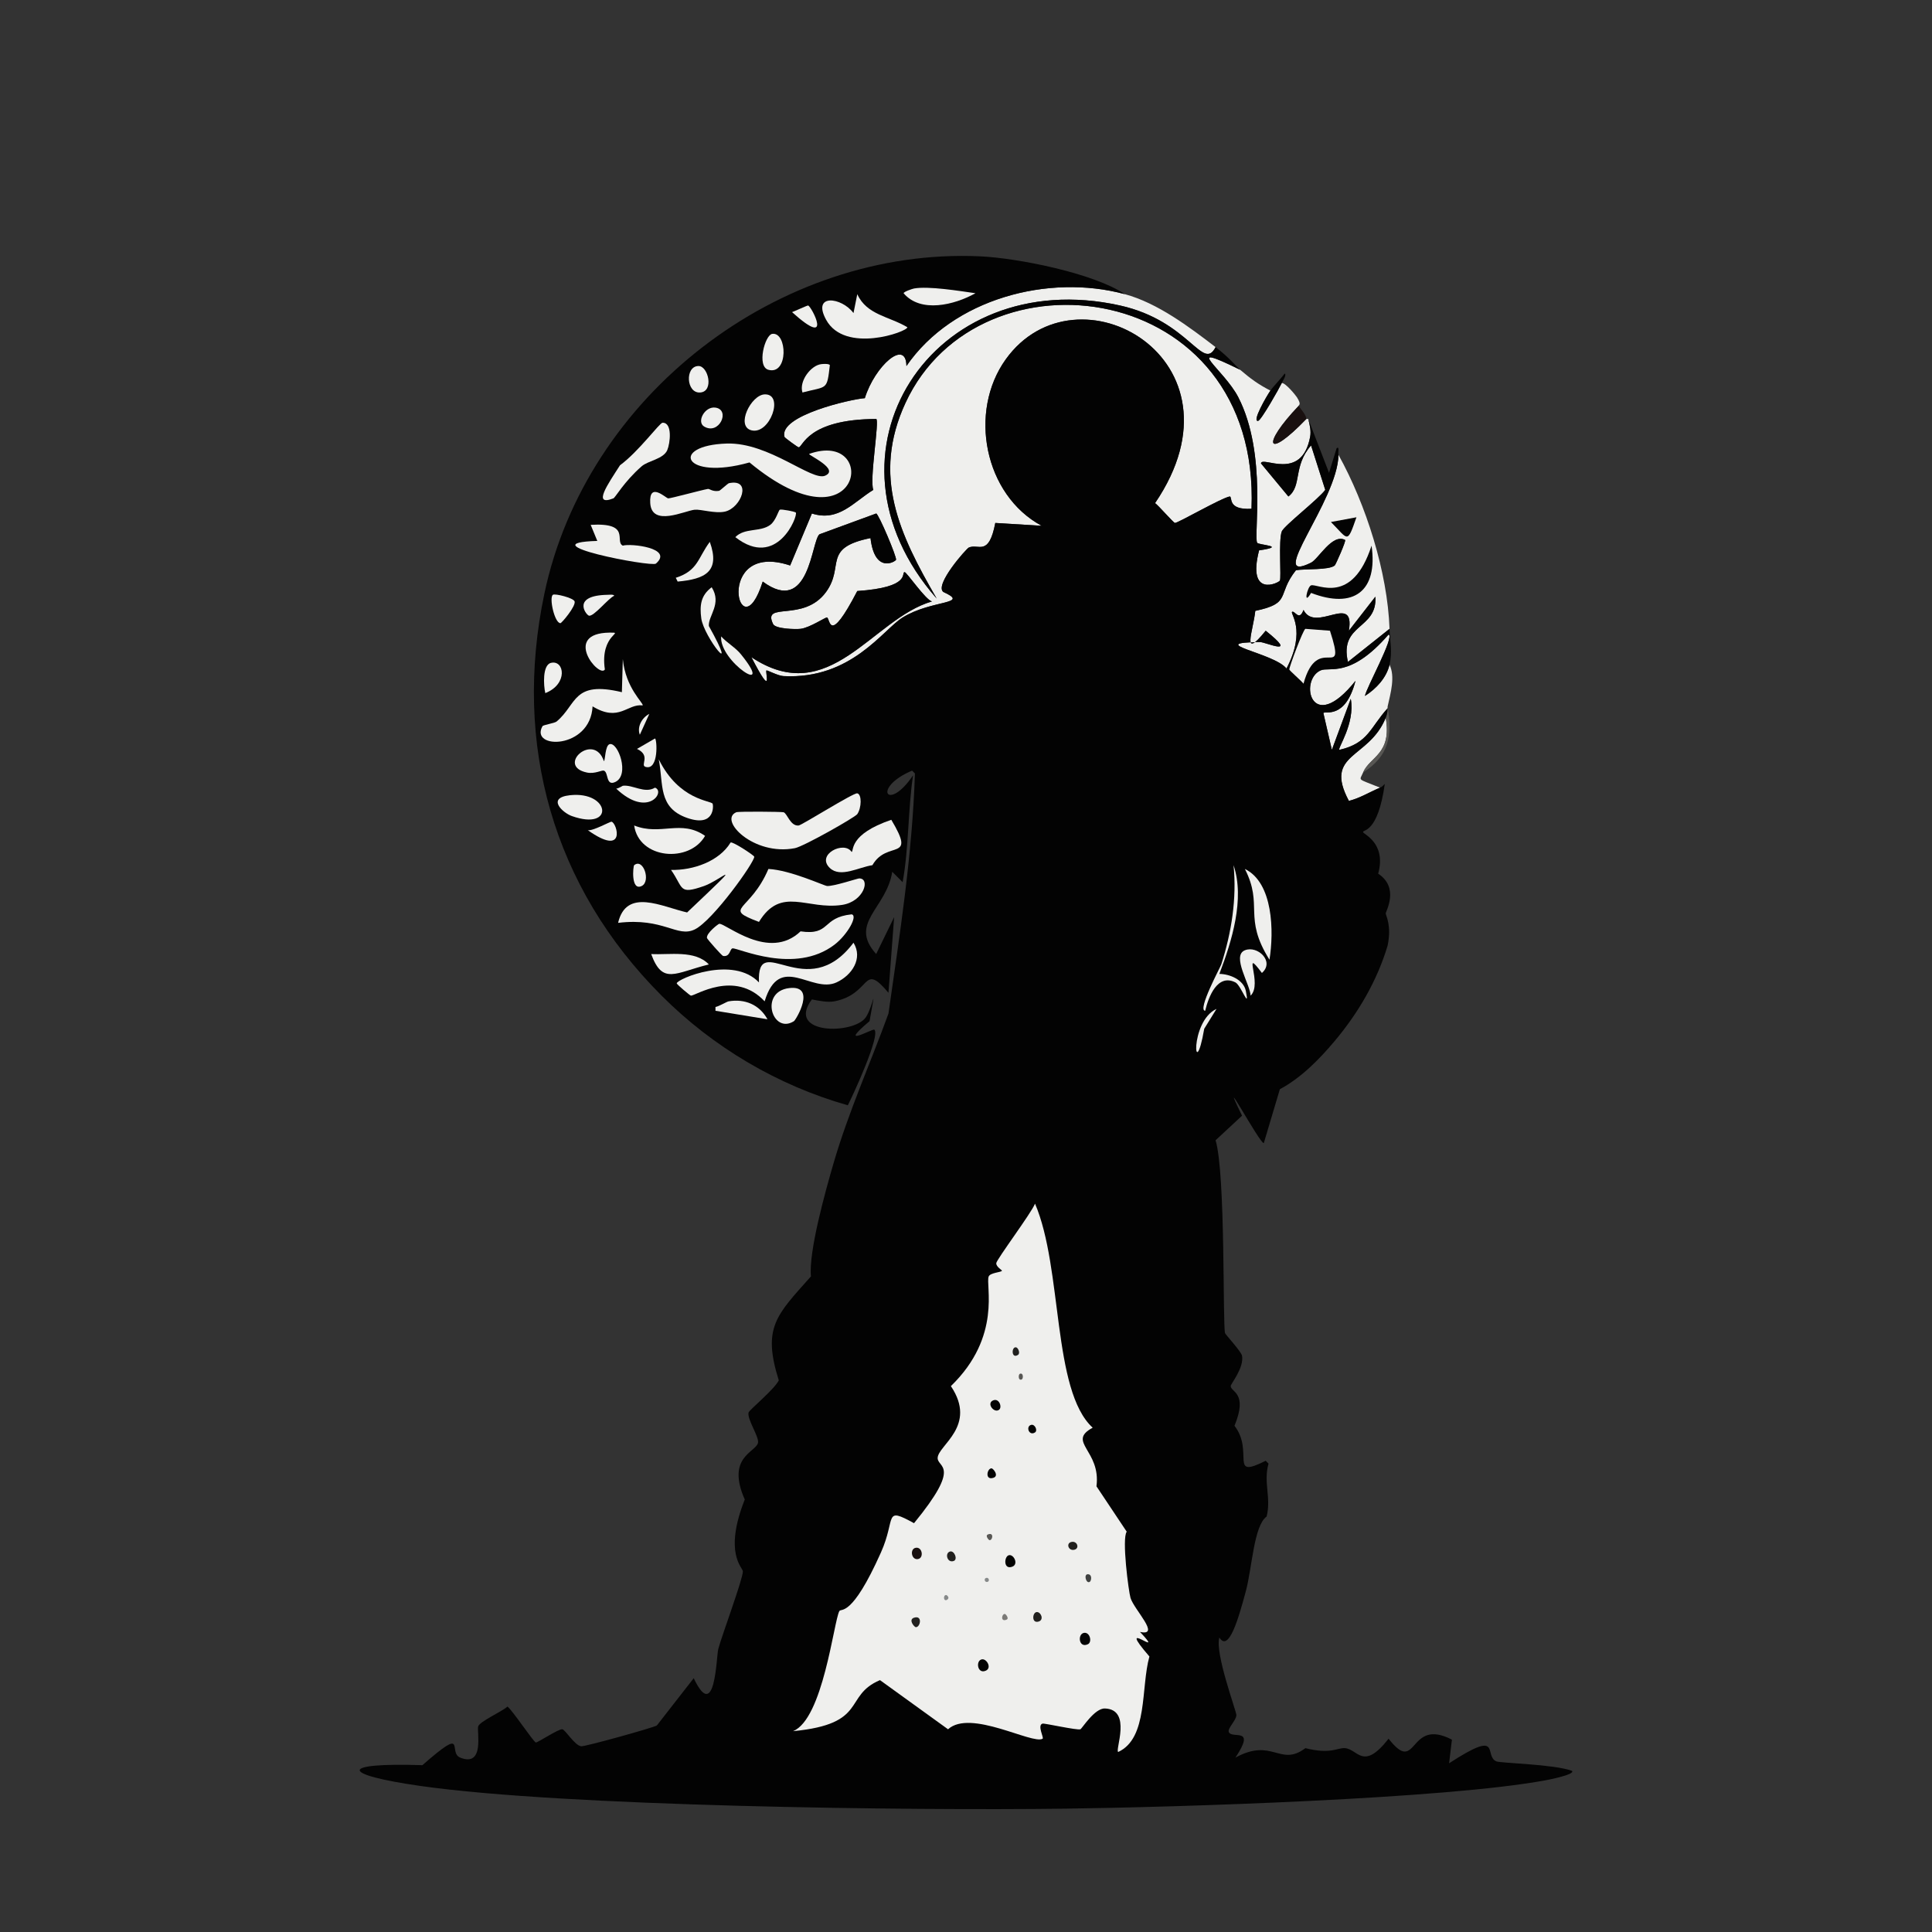 <?xml version="1.0" encoding="iso-8859-1"?>
<!-- Generator: Adobe Illustrator 28.1.0, SVG Export Plug-In . SVG Version: 6.00 Build 0)  -->
<svg version="1.1" id="Layer_1" xmlns="http://www.w3.org/2000/svg" xmlns:xlink="http://www.w3.org/1999/xlink" x="0px" y="0px"
	 viewBox="0 0 360 360" style="enable-background:new 0 0 360 360;" xml:space="preserve"><rect x="0" y="0" width="360" height="360" fill="#333333" stroke="none"/>
<g>
	<g id="Background_00000177475400212849085780000015545770300834217869_" style="display:none;">
		<path style="display:inline;fill:#B8B8B8;" d="M-0.387,358.513c0-179.507,0-179.507,0-359.013C180-0.5,180-0.5,360.387-0.5
			c0,180.387,0,180.387,0,360.775c-0.457,0.046-0.965-0.071-1.409,0c-0.324-0.321-2.837-1.043-2.995-1.057
			c-12.182-1.109-42.271,0.955-57.428,0c-1.013,1.281-4.31-0.665-4.404,1.057c-85.375,0.104-170.762,0.224-256.136,0
			c-0.44-0.529-0.44-0.529-0.881-1.057C24.627,359.078,12.056,359.254-0.387,358.513z"/>
		<path style="display:inline;fill:#B8B8B8;" d="M358.978,360.275c-3.201,0.512-55.243-0.012-64.827,0
			c0.094-1.722,3.391,0.224,4.404-1.057c15.157,0.955,45.246-1.109,57.428,0C356.142,359.232,358.655,359.954,358.978,360.275z"/>
		<path style="display:inline;fill:#B8B8B8;" d="M38.015,360.275c-12.801-0.034-25.602,0.025-38.403,0c0-0.881,0-0.881,0-1.762
			c12.443,0.741,25.015,0.565,37.522,0.705C37.575,359.746,37.575,359.746,38.015,360.275z"/>
		<path style="display:inline;fill:#EFEFED;" d="M129.266,312.712c-0.114-0.24,0.545-0.481,0.352-0.881
			c-3.362-6.975-9.569-15.765-13.388-24.31c-13.651-30.547-12.935-55.851-0.705-86.671c1.465-3.691,5.499-12.952,7.751-15.326
			c9.623,9.631,21.62,16.716,34.703,20.435c0.938-1.79,6.174-13.163,4.932-14.093c-0.31-0.232-7.039,3.62-0.881-1.585
			c1.383-7.851,0.595-2.568-0.705-0.705c-2.259,3.239-14.953,3.231-10.041-3.347c1.263,0.254,2.977,0.602,4.228,0.352
			c6.975-1.393,5.11-7.479,10.041-1.585c0.528-7.046,0.528-7.046,1.057-14.093c-1.674,3.435-1.674,3.435-3.347,6.87
			c-5.208-5.795,1.918-8.443,2.995-15.326c0.969,0.969,0.969,0.969,1.938,1.938c1.177-6.532,0.966-13.302,1.938-19.906
			c-4.717,7.006-7.775,2.328-0.176-0.881c0.264,0.264,0.264,0.264,0.528,0.528c-0.478,15.024-2.812,29.879-4.932,44.745
			c-3.375,9.277-7.447,18.337-10.217,27.833c-1.568,5.377-4.676,16.538-4.228,21.139c-6.398,7.198-9.113,9.471-5.989,19.378
			c-0.958,1.82-5.53,5.513-5.637,5.989c-0.286,1.27,1.997,4.522,1.762,5.637c-0.372,1.763-5.987,2.611-2.466,10.57
			c-3.981,10.048-0.354,12.678-0.352,13.388c0.004,1.425-3.913,11.947-4.58,14.445C133.459,308.702,133.311,321.215,129.266,312.712
			z"/>
		<path style="display:inline;fill:#EFEFED;" d="M232.143,296.505c1.174-4.36,1.483-12.211,3.876-13.917
			c0.888-3.53-0.636-6.313,0.352-9.865c-0.264-0.264-0.264-0.264-0.528-0.528c-6.979,3.532-2.071-1.648-5.813-6.518
			c2.557-6.197-0.681-6.242-0.705-7.399c-0.008-0.405,2.504-3.376,2.114-5.637c-0.137-0.793-3.104-3.972-3.171-4.228
			c-0.453-1.743,0.118-29.674-1.762-35.937c2.466-2.29,2.466-2.29,4.932-4.58c-4.827-9.88,3.354,5.303,4.052,5.109
			c1.497-5.021,1.497-5.021,2.995-10.041c3.952-2.117,7.331-5.549,10.217-8.984c10.528,24.748,7.988,54.019-2.466,78.391
			C244.165,277.2,235.782,293.62,232.143,296.505z"/>
		<path style="display:inline;fill:#030303;" d="M70.957,209.13c14.539-1.452,10.182,22.224-3.171,15.502
			C60.759,221.095,63.511,209.874,70.957,209.13z"/>
		<path style="display:inline;fill:#030303;" d="M284.11,145.008c10.051-1.738,11.133,12.297,3.523,13.74
			C276.973,160.771,276.662,146.296,284.11,145.008z"/>
		<path style="display:inline;fill:#030303;" d="M79.413,99.559c5.09-1.117,5.264,6.29,1.057,6.342
			C76.93,105.944,76.397,100.22,79.413,99.559z"/>
		<path style="display:inline;fill:#030303;" d="M272.484,98.149c3.487-0.952,3.924,4.032,1.409,4.58
			C270.574,103.453,270.087,98.804,272.484,98.149z"/>
		<path style="display:inline;fill:#030303;" d="M76.242,123.516c1.667-0.78,2.505,2.042,1.057,2.466
			C75.778,126.428,75.035,124.081,76.242,123.516z"/>
		<path style="display:inline;fill:#030303;" d="M104.428,193.276c1.462-0.297,1.635,1.719,0.705,2.114
			C103.883,195.919,102.957,193.574,104.428,193.276z"/>
		<path style="display:inline;fill:#030303;" d="M97.733,47.415c1.122-0.034,1.194,1.767,0.352,2.114
			C96.519,50.175,96.698,47.447,97.733,47.415z"/>
		<path style="display:inline;fill:#868989;" d="M287.281,122.459c1.113-0.454,1.77,1.383,0.705,1.762
			C286.414,124.779,286.393,122.822,287.281,122.459z"/>
		<path style="display:inline;fill:#030303;" d="M100.2,61.156c1.132-0.427,1.763,1.362,0.705,1.762
			C99.773,63.345,99.141,61.556,100.2,61.156z"/>
		<path style="display:inline;fill:#030303;" d="M99.847,201.027c1.132-0.427,1.764,1.362,0.705,1.762
			C99.42,203.215,98.788,201.426,99.847,201.027z"/>
		<path style="display:inline;fill:#030303;" d="M240.775,38.96c1.081,0.005,1.173,1.442,0.352,1.762
			C239.768,41.251,239.446,38.953,240.775,38.96z"/>
		<path style="display:inline;fill:#030303;" d="M97.733,54.462c1.392,0.002,0.617,2.791-0.705,1.762
			C96.376,55.715,97.145,54.461,97.733,54.462z"/>
		<path style="display:inline;fill:#868989;" d="M83.993,145.008c0.637-0.151,1.719,1.305,1.057,1.762
			C84.301,147.286,82.706,145.312,83.993,145.008z"/>
		<path style="display:inline;fill:#030303;" d="M76.594,178.126c1.043-0.39,1.707,1.112,0.705,1.409
			C75.749,179.994,75.732,178.448,76.594,178.126z"/>
		<path style="display:inline;fill:#030303;" d="M86.459,252.465c1.412-0.53,1.625,1.812,0.352,1.762
			C86.234,254.204,85.759,252.728,86.459,252.465z"/>
		<path style="display:inline;fill:#030303;" d="M279.178,257.045c1.117-0.346,1.671,1.11,0.705,1.409
			C278.766,258.801,278.211,257.345,279.178,257.045z"/>
		<path style="display:inline;fill:#030303;" d="M278.473,262.682c1.117-0.346,1.671,1.11,0.705,1.409
			C278.061,264.438,277.506,262.982,278.473,262.682z"/>
		<path style="display:inline;fill:#868989;" d="M253.106,281.708c0.83-0.176,1.22,1.368,0.705,1.762
			C253.343,283.826,251.879,281.968,253.106,281.708z"/>
		<path style="display:inline;fill:#21201E;" d="M253.811,312.007c1.026-0.013,0.774,2.037-0.352,1.762
			C252.416,313.514,253.399,312.012,253.811,312.007z"/>
		<path style="display:inline;fill:#868989;" d="M259.096,67.145c1.314,0.002,0.18,2.337-0.528,1.233
			C258.345,68.031,258.854,67.145,259.096,67.145z"/>
		<path style="display:inline;fill:#868989;" d="M62.854,124.221c1.072-0.088,1.014,1.337,0.352,1.409
			C62.942,125.659,61.885,124.3,62.854,124.221z"/>
		<path style="display:inline;fill:#030303;" d="M137.898,226.041c1.566-0.733,2.747,2.035,1.057,2.466
			C137.362,228.914,136.731,226.588,137.898,226.041z"/>
		<path style="display:inline;fill:#131915;" d="M131.908,234.145c2.016-0.968,2.612,2.46,0.705,2.466
			C131.202,236.616,131.199,234.485,131.908,234.145z"/>
		<path style="display:inline;fill:#030303;" d="M128.738,270.786c1.337-0.077,1.337,2.544,0,2.466
			C127.512,273.181,127.512,270.857,128.738,270.786z"/>
		<path style="display:inline;fill:#030303;" d="M149.524,214.415c1.094-0.136,1.51,1.723,0.705,2.114
			C148.492,217.371,148.236,214.575,149.524,214.415z"/>
		<path style="display:inline;fill:#030303;" d="M120.987,225.689c1.417-0.584,1.722,2.12,0.352,2.114
			C120.184,227.797,120.166,226.027,120.987,225.689z"/>
		<path style="display:inline;fill:#21201E;" d="M117.816,260.921c1.392,0.002,0.617,2.791-0.705,1.762
			C116.458,262.174,117.228,260.92,117.816,260.921z"/>
		<path style="display:inline;fill:#21201E;" d="M124.51,213.005c1.478-0.409,1.543,1.039,1.057,1.409
			C124.707,215.071,123.186,213.372,124.51,213.005z"/>
		<path style="display:inline;fill:#21201E;" d="M122.748,248.942c0.931-0.229,1.228,1.546,0.352,1.762
			C122.169,250.933,121.872,249.157,122.748,248.942z"/>
		<path style="display:inline;fill:#3F4140;" d="M137.898,204.902c0.601-0.124,1.44,1.493,0.352,1.762
			C136.849,207.009,137.281,205.029,137.898,204.902z"/>
		<path style="display:inline;fill:#21201E;" d="M136.136,239.429c1.044-0.766,1.829,1.143,0.705,1.409
			C135.669,241.116,135.75,239.713,136.136,239.429z"/>
		<path style="display:inline;fill:#030303;" d="M131.556,262.682c1.246-0.317,0.933,1.979,0,1.762
			C130.87,264.284,130.851,262.862,131.556,262.682z"/>
		<path style="display:inline;fill:#21201E;" d="M124.862,281.355c1.124-0.738,1.782,1.15,0.705,1.409
			C124.879,282.93,124.322,281.71,124.862,281.355z"/>
		<path style="display:inline;fill:#868989;" d="M133.318,198.56c0.68,0.09,0.68,1.672,0,1.762
			C132.477,200.433,132.477,198.449,133.318,198.56z"/>
		<path style="display:inline;fill:#30302E;" d="M130.851,222.518c1.274-0.249,0.531,1.432,0,1.409
			C130.323,223.905,130.131,222.659,130.851,222.518z"/>
		<path style="display:inline;fill:#3F4140;" d="M138.25,247.533c0.819-0.038,0.41,1.832-0.352,1.409
			C137.403,248.668,137.91,247.549,138.25,247.533z"/>
		<path style="display:inline;fill:#3F4140;" d="M138.955,233.088c0.795-0.432,1.256,0.757,0.705,1.057
			C138.864,234.577,138.404,233.387,138.955,233.088z"/>
		<path style="display:inline;fill:#3F4140;" d="M133.318,249.294c0.206,0,0.919,0.791,0.176,1.233
			C132.732,250.981,132.628,249.294,133.318,249.294z"/>
		<path style="display:inline;fill:#7B7A77;" d="M122.043,197.856c0.83-0.138,1.043,0.943,0.352,1.057
			C121.566,199.05,121.353,197.97,122.043,197.856z"/>
		<path style="display:inline;fill:#30302E;" d="M140.716,220.404c0.875-0.329,1.236,0.714,0.705,1.057
			C141.109,221.663,140.185,220.902,140.716,220.404z"/>
		<path style="display:inline;fill:#585754;" d="M117.111,267.967c0.781,0.043,0.686,0.882,0.352,1.057
			C116.78,269.382,116.385,267.927,117.111,267.967z"/>
		<path style="display:inline;fill:#868989;" d="M120.282,205.959c1.168-0.514,0.954,1.038,0.352,1.057
			C120.455,207.022,119.777,206.181,120.282,205.959z"/>
		<path style="display:inline;fill:#3F4140;" d="M129.442,288.049c0.683-0.358,1.078,1.097,0.352,1.057
			C129.014,289.063,129.109,288.224,129.442,288.049z"/>
		<path style="display:inline;fill:#585754;" d="M131.908,207.016c0.683-0.358,1.078,1.097,0.352,1.057
			C131.48,208.03,131.575,207.191,131.908,207.016z"/>
		<path style="display:inline;fill:#3F4140;" d="M126.976,258.455c0.179-0.006,0.857,0.835,0.352,1.057
			C126.16,260.025,126.375,258.474,126.976,258.455z"/>
		<path style="display:inline;fill:#6B6B69;" d="M116.759,216.176c0.743-0.335,0.743,1.392,0,1.057
			C116.476,217.106,116.476,216.304,116.759,216.176z"/>
		<path style="display:inline;fill:#585754;" d="M128.385,229.212c0.672-0.058,0.4,1.39-0.352,1.057
			C127.544,230.053,128.167,229.231,128.385,229.212z"/>
		<path style="display:inline;fill:#A7A7A4;" d="M112.179,230.974c0.126,0,0.775,0.507,0.176,0.881
			C111.684,232.274,111.57,230.974,112.179,230.974z"/>
		<path style="display:inline;fill:#030303;" d="M240.07,221.109c1.249-0.53,2.175,1.815,0.705,2.114
			C239.313,223.52,239.14,221.504,240.07,221.109z"/>
		<path style="display:inline;fill:#030303;" d="M230.91,241.543c1.462-0.297,1.635,1.719,0.705,2.114
			C230.366,244.187,229.44,241.842,230.91,241.543z"/>
		<path style="display:inline;fill:#030303;" d="M246.412,239.429c1.132-0.427,1.763,1.362,0.705,1.762
			C245.985,241.618,245.353,239.829,246.412,239.429z"/>
		<path style="display:inline;fill:#030303;" d="M240.07,208.073c0.652-0.207,1.842,1.403,0.705,1.762
			C239.524,210.229,239.089,208.384,240.07,208.073z"/>
		<path style="display:inline;fill:#21201E;" d="M241.832,265.501c0.865-0.193,1.178,1.226,0.352,1.409
			C241.319,267.103,241.006,265.685,241.832,265.501z"/>
		<path style="display:inline;fill:#585754;" d="M240.423,269.729c1.094-0.557,1.01,1.028,0.352,1.057
			C240.001,270.819,240.109,269.889,240.423,269.729z"/>
		<path style="display:inline;fill:#6B6B69;" d="M246.765,256.693c1.313-0.057,0.105,1.874-0.528,0.881
			C246.067,257.308,246.659,256.698,246.765,256.693z"/>
		<path style="display:inline;fill:#585754;" d="M243.946,248.59c0.683-0.358,1.078,1.097,0.352,1.057
			C243.517,249.603,243.613,248.764,243.946,248.59z"/>
		<path style="display:inline;fill:#585754;" d="M237.604,258.807c0.752-0.333,1.024,1.115,0.352,1.057
			C237.738,259.845,237.115,259.023,237.604,258.807z"/>
		<path style="display:inline;fill:#6B6B69;" d="M245.355,231.678c0.449,0.318,0.19,1.548-0.352,0.705
			C244.779,232.035,245.315,231.65,245.355,231.678z"/>
		<path style="display:inline;fill:#6B6B69;" d="M234.786,239.429c0.527-0.211,0.774,0.536,0.352,0.705
			C234.611,240.345,234.364,239.598,234.786,239.429z"/>
	</g>
	<g>
		<g>
			<path style="fill:#EFEFED;" d="M209.595,54.814c6.112,1.656,11.983,6.092,16.911,9.865c-2.387,4.677-4.857-4.863-17.792-7.751
				c-34.956-7.803-57.992,27.546-34.175,54.609c-6.919-11.947-12.136-22.79-5.813-36.465c13.772-29.786,66.199-23.086,64.474,19.73
				c-4.598,0.263-3.483-2.211-4.052-2.29c-1.559,0.263-9.651,4.961-10.217,4.932c-0.261-0.013-3.078-3.264-3.699-3.699
				c18.206-26.8-14.636-45.185-27.833-26.776c-6.997,9.76-4.004,25.241,6.694,31.004c-4.316-0.264-4.316-0.264-8.632-0.528
				c-1.23,6.386-3.119,3.792-4.932,4.58c-0.458,0.199-6.446,6.958-4.756,8.28c5.148,2.336-2.17,1.411-7.575,4.756
				c-3.72,2.302-9.553,11.566-22.196,10.922c-1.031-0.052-3.015-1.117-3.171-1.057c-0.348,0.134,1.393,5.684-2.819-2.466
				c14.608,9.706,22.47-7.16,33.646-10.393c-1.217-0.29-4.741-5.527-5.109-5.461c-0.678,0.122,1.308,2.835-8.808,3.523
				c-5.333,10.277-5.01,5.177-5.637,4.932c-0.257-0.1-3.175,1.904-4.932,2.114c-0.956,0.114-4.672,0.014-5.109-0.881
				c-2.11-4.326,5.653-0.213,9.865-5.989c3.514-4.819-0.801-8.194,8.279-10.041c0.772,6.684,4.582,4.421,4.756,4.052
				c0.201-0.425-3.235-8.565-3.699-8.632c-5.285,1.938-5.285,1.938-10.57,3.876c-1.532,1.251-1.828,15.251-10.57,8.808
				c-4.375,13.835-9.35-7.8,5.109-2.995c2.026-4.844,2.026-4.844,4.052-9.689c4.992,1.59,7.732-2.114,11.45-4.404
				c-0.766-1.768,1.195-13.092,0.528-13.212c-12.935,0.059-13.647,5.287-14.445,5.285c-0.164,0-2.597-1.78-2.642-1.938
				c-1.139-3.969,12.395-7.038,14.974-7.223c1.866-6.026,7.682-11.164,7.751-5.989C177.536,55.652,195.392,50.965,209.595,54.814z"
				/>
			<path style="fill:#EFEFED;" d="M231.086,68.907c1.917,1.638,3.38,2.718,5.637,3.876c-0.736,1.057-3.5,5.85-2.29,5.637
				c0.529-0.029,3.977-6.128,4.404-7.046c0.657-0.081,2.546,2.213,2.819,2.642c0.97,1.528,0.26,1.403,0.352,1.585
				c-7.007,7.326-6.128,10.32,1.409,2.466c0.176,0,0.176,0,0.352,0c0.285,1.056,0.559,2.258,0.352,3.347
				c-1.598,8.434-8.993,3.447-9.16,4.932c2.554,3.083,2.554,3.083,5.109,6.166c2.573-1.961,0.824-5.622,4.228-9.513
				c1.321,4.14,1.321,4.14,2.642,8.28c-1.18,1.655-7.708,6.712-8.103,7.751c-0.637,1.673-0.057,8.613-0.352,9.16
				c-0.243,0.451-6.149,3.263-3.876-5.637c5.399-0.789-0.099-0.987-0.352-1.409c-0.712-1.183,1.921-16.57-3.523-27.129
				C228.057,68.823,219.809,63.384,231.086,68.907z"/>
			<path style="fill:#EFEFED;" d="M258.92,123.869c1.086,2.221,0.203,5.277-0.352,7.751c-0.025,0.112,0.027,0.242,0,0.352
				c-3.241,3.554-3.576,6.52-8.984,7.751c-0.456-0.19,2.958-4.841,2.114-9.513c-1.762,4.756-1.762,4.756-3.523,9.513
				c-0.793-3.435-0.793-3.435-1.585-6.87c0.333-0.417,4.109,1.255,5.989-5.989c-8.26,10.36-10.566-0.092-6.518-1.938
				c1.678-0.765,5.512,1.58,12.683-6.694c1.186,0.337-4.205,10.031-4.404,11.45C256.438,128.347,258.338,126.309,258.92,123.869z"/>
			<path style="fill:#EFEFED;" d="M253.987,143.951c-0.683,1.622-1.202,1.037,3.171,2.819c-1.936,0.805-3.747,1.954-5.813,2.466
				c-4.771-8.955,3.759-7.758,6.87-15.502C259.389,140.591,255.25,140.952,253.987,143.951z"/>
			<path style="fill:#19100F;" d="M243.417,78.067c-7.538,7.854-8.416,4.859-1.409-2.466
				C242.382,76.339,243.353,77.168,243.417,78.067z"/>
			<path style="fill:#030303;" d="M238.837,71.373c-0.427,0.919-3.875,7.018-4.404,7.046c-1.21,0.213,1.554-4.581,2.29-5.637
				c0.656-0.941,1.917-2.143,2.642-3.171C239.845,69.77,238.967,71.093,238.837,71.373z"/>
			<path style="fill:#585754;" d="M253.987,143.951c1.263-2.999,5.402-3.359,4.228-10.217c0.422-1.05,0.26-1.381,0.352-1.762
				c0.027-0.111-0.025-0.24,0-0.352C259.444,137.21,258.828,140.831,253.987,143.951z"/>
			<g>
				<path style="fill:#EFEFED;" d="M258.92,117.175c-3.876,3.083-3.876,3.083-7.751,6.166c-1.656-7.173,5.523-6.015,5.109-12.155
					c-2.466,3.171-2.466,3.171-4.932,6.342c1.185-7.216-6.239,0.534-8.456-3.876c-0.802,2.19-1.606,0.095-2.114,0.352
					c-0.49,0.248,2.728,3.312-1.057,10.57c-2.287-2.924-15.525-4.817-4.932-4.932c1.049-0.011,7.343,2.907,1.057-2.114
					c-4.623,5.72-2.316-0.056-1.938-3.699c6.873-1.453,3.895-2.921,7.575-7.575c1.715-0.287,6.147,0.01,7.223-0.881
					c0.198-0.164,2.165-4.636,1.938-4.756c-2.391-1.27-4.957,3.539-6.342,4.228c-8.616,4.287,4.964-11.499,5.109-20.082
					C254.546,94.023,258.542,106.616,258.92,117.175z"/>
				<path style="fill:#030303;" d="M255.572,101.673c1.205,8.522-3.356,11.863-11.274,8.808c-1.52,2.594-0.702-1.18,0-1.409
					C245.495,108.681,251.919,112.929,255.572,101.673z"/>
				<path style="fill:#030303;" d="M252.754,96.388c-1.775,5.088-1.481,4.173-4.756,0.881
					C250.376,96.828,250.376,96.828,252.754,96.388z"/>
			</g>
		</g>
		<g>
			<path style="fill:#030303;" d="M209.595,54.814c-14.202-3.849-32.059,0.837-40.693,13.388c-0.069-5.175-5.885-0.037-7.751,5.989
				c-2.579,0.185-16.112,3.254-14.974,7.223c0.045,0.157,2.479,1.937,2.642,1.938c0.798,0.002,1.51-5.225,14.445-5.285
				c0.666,0.12-1.295,11.444-0.528,13.212c-3.718,2.29-6.458,5.994-11.45,4.404c-2.026,4.844-2.026,4.844-4.052,9.689
				c-14.459-4.805-9.483,16.829-5.109,2.995c8.742,6.443,9.037-7.557,10.57-8.808c5.285-1.938,5.285-1.938,10.57-3.876
				c0.465,0.067,3.9,8.207,3.699,8.632c-0.175,0.37-3.985,2.632-4.756-4.052c-9.08,1.847-4.765,5.222-8.279,10.041
				c-4.212,5.776-11.975,1.664-9.865,5.989c0.436,0.894,4.152,0.995,5.109,0.881c1.758-0.21,4.675-2.214,4.932-2.114
				c0.627,0.245,0.304,5.344,5.637-4.932c10.116-0.689,8.13-3.401,8.808-3.523c0.368-0.066,3.892,5.171,5.109,5.461
				c-11.176,3.233-19.039,20.099-33.646,10.393c4.212,8.15,2.47,2.6,2.819,2.466c0.156-0.06,2.14,1.004,3.171,1.057
				c12.643,0.644,18.476-8.619,22.196-10.922c5.404-3.345,12.723-2.421,7.575-4.756c-1.69-1.321,4.299-8.081,4.756-8.28
				c1.814-0.788,3.703,1.806,4.932-4.58c4.316,0.264,4.316,0.264,8.632,0.528c-10.698-5.763-13.691-21.244-6.694-31.004
				c13.197-18.408,46.039-0.024,27.833,26.776c0.621,0.436,3.438,3.686,3.699,3.699c0.567,0.029,8.659-4.669,10.217-4.932
				c0.568,0.079-0.546,2.553,4.052,2.29c1.724-42.816-50.702-49.515-64.474-19.73c-6.323,13.675-1.105,24.518,5.813,36.465
				c-23.817-27.063-0.781-62.413,34.175-54.609c12.935,2.888,15.405,12.428,17.792,7.751c2.521,1.93,3.772,3.537,4.58,4.228
				c-11.277-5.523-3.03-0.084-0.352,5.109c5.444,10.559,2.811,25.945,3.523,27.129c0.254,0.422,5.751,0.621,0.352,1.409
				c-2.273,8.9,3.632,6.088,3.876,5.637c0.295-0.547-0.285-7.488,0.352-9.16c0.396-1.039,6.923-6.096,8.103-7.751
				c-1.321-4.14-1.321-4.14-2.642-8.28c-3.404,3.891-1.655,7.552-4.228,9.513c-2.554-3.083-2.554-3.083-5.109-6.166
				c0.168-1.486,7.562,3.502,9.16-4.932c0.206-1.089-0.067-2.291-0.352-3.347c1.938,5.021,1.938,5.021,3.876,10.041
				c0.705-2.29,0.705-2.29,1.409-4.58c0.639-0.488,0.186,0.933,0.352,1.233c-0.145,8.583-13.724,24.369-5.109,20.082
				c1.385-0.689,3.951-5.497,6.342-4.228c0.227,0.12-1.74,4.592-1.938,4.756c-1.076,0.891-5.507,0.594-7.223,0.881
				c-3.68,4.654-0.702,6.122-7.575,7.575c-0.379,3.644-2.685,9.419,1.938,3.699c6.286,5.021-0.008,2.102-1.057,2.114
				c-10.593,0.115,2.646,2.009,4.932,4.932c3.784-7.257,0.567-10.322,1.057-10.57c0.508-0.257,1.312,1.838,2.114-0.352
				c2.217,4.41,9.641-3.341,8.456,3.876c2.466-3.171,2.466-3.171,4.932-6.342c0.415,6.14-6.764,4.982-5.109,12.155
				c3.876-3.083,3.876-3.083,7.751-6.166c0.083,2.324,0.563,4.333,0,6.694c-0.582,2.44-2.481,4.478-4.58,5.813
				c0.199-1.419,5.59-11.113,4.404-11.45c-7.171,8.274-11.005,5.929-12.683,6.694c-4.048,1.846-1.742,12.298,6.518,1.938
				c-1.88,7.245-5.657,5.572-5.989,5.989c0.793,3.435,0.793,3.435,1.585,6.87c1.762-4.756,1.762-4.756,3.523-9.513
				c0.844,4.672-2.57,9.323-2.114,9.513c5.408-1.231,5.743-4.197,8.984-7.751c-0.093,0.381,0.07,0.711-0.352,1.762
				c-3.111,7.744-11.641,6.547-6.87,15.502c2.066-0.512,3.878-1.662,5.813-2.466c0.393-0.164,0.607-0.407,0.881-0.705
				c-1.32,9.349-4.132,8.461-4.052,8.984c0.067,0.436,4.377,2.01,2.819,7.751c3.998,2.647,1.408,6.979,1.409,7.399
				c0.001,0.446,1.127,2.194,0.352,5.989c-1.948,6.551-5.478,12.571-9.865,17.792c-2.886,3.436-6.265,6.867-10.217,8.984
				c-1.497,5.021-1.497,5.021-2.995,10.041c-0.698,0.194-8.878-14.988-4.052-5.109c-2.466,2.29-2.466,2.29-4.932,4.58
				c1.88,6.263,1.308,34.194,1.762,35.937c0.067,0.256,3.034,3.434,3.171,4.228c0.39,2.261-2.122,5.232-2.114,5.637
				c0.023,1.157,3.261,1.202,0.705,7.399c3.743,4.87-1.166,10.05,5.813,6.518c0.264,0.264,0.264,0.264,0.528,0.528
				c-0.988,3.552,0.535,6.335-0.352,9.865c-2.392,1.705-2.701,9.557-3.876,13.917c-1.305,4.844-3.158,11.477-4.932,8.632
				c-0.863,2.942,3.171,13.702,3.171,14.445c0,0.971-1.714,2.511-1.409,3.171c0.632,1.368,5.14-1.113,1.233,4.756
				c6.932-3.802,8.287,1.802,13.036-1.762c4.824,1.205,5.943-0.126,7.399,0c2.406,0.209,3.351,4.312,8.103-1.762
				c5.495,7.035,3.557-4.098,11.803,0.176c-0.264,2.202-0.264,2.202-0.528,4.404c10.088-6.566,6.366-1.404,8.808-0.352
				c0.754,0.325,10.854,0.539,14.093,1.762c0.662,0.687-4.447,1.671-4.932,1.762c-18.64,3.468-68.475,5.012-89.489,5.285
				c-29.177,0.378-93.232-0.396-120.141-4.228c-15.055-2.144-15.279-4.388,0.352-3.875c8.56-7.504,4.644-2.366,7.046-1.409
				c4.615,1.838,3.063-4.909,3.347-5.813c0.296-0.943,4.473-2.784,5.461-3.699c0.952,0.72,4.864,6.628,5.285,6.694
				c0.325,0.051,4.257-2.57,4.932-2.466c0.562,0.086,2.316,3.04,3.523,3.171c0.727,0.078,13.483-3.472,14.093-3.876
				c3.435-4.404,3.435-4.404,6.87-8.808c4.045,8.503,4.193-4.01,4.58-5.461c0.667-2.498,4.584-13.02,4.58-14.445
				c-0.002-0.71-3.628-3.34,0.352-13.388c-3.521-7.959,2.094-8.807,2.466-10.57c0.235-1.115-2.048-4.367-1.762-5.637
				c0.107-0.477,4.68-4.17,5.637-5.989c-3.124-9.907-0.409-12.18,5.989-19.378c-0.448-4.601,2.66-15.763,4.228-21.139
				c2.77-9.496,6.842-18.557,10.217-27.833c2.12-14.866,4.455-29.721,4.932-44.745c-0.264-0.264-0.264-0.264-0.528-0.528
				c-7.598,3.209-4.541,7.886,0.176,0.881c-0.972,6.604-0.761,13.374-1.938,19.906c-0.969-0.969-0.969-0.969-1.938-1.938
				c-1.077,6.883-8.202,9.531-2.995,15.326c1.674-3.435,1.674-3.435,3.347-6.87c-0.528,7.046-0.528,7.046-1.057,14.093
				c-4.931-5.893-3.067,0.193-10.041,1.585c-1.25,0.25-2.965-0.098-4.228-0.352c-4.912,6.578,7.782,6.586,10.041,3.347
				c1.3-1.863,2.087-7.147,0.705,0.705c-6.158,5.205,0.571,1.353,0.881,1.585c1.241,0.929-3.995,12.303-4.932,14.093
				c-13.083-3.718-25.08-10.804-34.703-20.435c-20.243-20.258-27.725-46.821-21.844-74.868c7.731-36.87,43.64-64.617,81.21-62.889
				C189.724,48.093,203.846,50.927,209.595,54.814z"/>
			<path style="fill:#EFEFED;" d="M192.86,224.28c5.192,12.102,3.171,34.819,10.746,41.75c-4.898,2.658,1.577,4.214,0.705,10.922
				c2.819,4.228,2.819,4.228,5.637,8.456c-0.948,1.28,0.355,11.157,0.705,12.331c0.651,2.188,5.741,7.207,1.762,6.342
				c5.228,5.504-4.975-3.204,1.762,4.58c-1.624,5.807-0.226,15.213-5.813,17.792c-0.653-0.274,2.62-7.908-2.466-8.103
				c-1.949-0.075-4.29,3.771-4.58,3.875c-0.613,0.221-6.703-1.15-7.046-1.057c-1.058,0.287,0.297,2.643,0,2.819
				c-1.904,1.124-13.451-5.579-17.616-1.762c-6.342-4.58-6.342-4.58-12.684-9.16c-6.896,2.923-2.113,8.158-16.207,9.513
				c5.609-2.241,7.587-20.434,8.632-22.372c0.33-0.612,2.262,1.362,7.751-10.922c2.884-6.455,0.407-8.624,6.166-5.461
				c9.01-10.994,4.363-10.271,4.404-12.155c0.052-2.355,7.459-5.952,2.466-13.388c9.596-9.298,6.391-18.863,7.046-20.435
				c0.294-0.704,2.347-0.77,2.466-1.057c0.052-0.127-1.082-0.715-1.057-1.409C185.661,234.716,192.248,225.948,192.86,224.28z"/>
			<g>
				<g>
					<g>
						<path style="fill:#EFEFED;" d="M231.967,161.919c5.287,2.562,5.424,11.684,4.58,16.911
							C231.563,170.874,235.475,168.792,231.967,161.919z"/>
						<path style="fill:#EFEFED;" d="M229.853,161.215c2.126,6.289-0.314,14.173-2.642,20.258c1.933,0.022,4.508,1.08,4.932,3.171
							c0.767,3.777-0.893-1.055-1.938-1.585c-3.349-1.699-5.019,2.683-5.637,5.285c-1.533-0.058,2.831-8.121,2.995-8.632
							C229.471,173.772,230.479,167.459,229.853,161.215z"/>
						<path style="fill:#EFEFED;" d="M231.967,177.069c2.363-0.95,5.606,2.098,3.171,4.228c-3.859-5.151,0.228,2.042-2.114,4.228
							C233.015,183.553,229.417,178.094,231.967,177.069z"/>
						<path style="fill:#EFEFED;" d="M226.682,187.991c-1.145,1.85-1.145,1.85-2.29,3.699
							C222.537,202.363,221.55,190.359,226.682,187.991z"/>
					</g>
					<g>
						<path style="fill:#EFEFED;" d="M135.432,82.647c7.877-0.238,15.834,7.078,18.321,5.989c2.723-1.192-3.026-3.755-2.995-4.052
							c13.24-4.697,9.889,18.96-11.098,1.585C127.245,89.655,124.736,82.971,135.432,82.647z"/>
						<path style="fill:#EFEFED;" d="M159.742,54.814c1.755,3.892,5.982,4.137,9.336,6.166c0,0.845-11.651,5.009-15.15-1.409
							c-2.68-4.916,2.904-4.215,5.109-1.233C159.389,56.576,159.389,56.576,159.742,54.814z"/>
						<path style="fill:#EFEFED;" d="M135.784,90.046c4.427-0.972,2.375,4.594-0.705,5.285c-1.828,0.41-4.486-0.469-5.637-0.352
							c-1.859,0.188-8.002,3.259-8.28-1.233c-0.251-4.064,2.905-0.926,3.347-0.881c0.378,0.038,6.206-1.556,7.399-1.762
							c0.31-0.053,0.869,0.577,2.114,0.352C134.133,91.435,135.662,90.073,135.784,90.046z"/>
						<path style="fill:#EFEFED;" d="M110.065,97.797c7.638-0.462,4.371,3.107,5.989,3.876c1.415-0.454,9.543,0.427,6.166,3.347
							c-0.807,0.697-24.256-3.831-10.922-4.228C110.681,99.294,110.681,99.294,110.065,97.797z"/>
						<path style="fill:#EFEFED;" d="M123.453,78.772c1.897-0.059,1.421,3.857,0.881,5.109c-0.716,1.659-3.576,1.966-4.756,2.995
							c-3.323,2.895-4.913,5.845-5.285,5.989c-4.018,1.563-0.947-2.754,1.233-6.166C119.055,84.1,122.892,78.789,123.453,78.772z"/>
						<path style="fill:#EFEFED;" d="M243.241,117.175c2.29,0.176,2.29,0.176,4.58,0.352c3.211,9.943-2.27,0.095-4.932,9.865
							c-0.42-0.554-2.615-2.432-2.642-2.642C240.193,124.346,242.829,117.282,243.241,117.175z"/>
						<path style="fill:#EFEFED;" d="M145.297,94.979c0.333-0.152,2.885,0.367,2.995,0.528c0.424,0.625-3.503,10.666-11.274,4.58
							c1.757-1.796,4.636-0.889,6.518-2.29C144.562,97.032,145.08,95.077,145.297,94.979z"/>
						<path style="fill:#EFEFED;" d="M170.311,53.757c2.694-0.487,8.42,0.45,11.45,0.881c-3.92,2.197-10.215,3.744-13.388,0
							C168.413,54.341,170.032,53.808,170.311,53.757z"/>
						<path style="fill:#EFEFED;" d="M142.478,73.487c3.723-0.143,0.988,7.578-2.466,6.694
							C137.045,79.422,139.938,73.585,142.478,73.487z"/>
						<path style="fill:#EFEFED;" d="M143.887,62.213c2.821-0.426,3.059,7.723-0.705,6.694
							C140.958,68.298,142.531,62.418,143.887,62.213z"/>
						<path style="fill:#EFEFED;" d="M132.261,100.968c1.999,5.572-0.912,6.941-5.989,7.399c-0.176-0.352-0.176-0.352-0.352-0.705
							C130.072,106.354,130.047,103.931,132.261,100.968z"/>
						<path style="fill:#EFEFED;" d="M153.048,67.85c0.385-0.041,1.383-0.105,1.585,0.176c-0.558,4.812-0.462,3.889-5.109,5.109
							C148.858,71.027,151.093,68.059,153.048,67.85z"/>
						<path style="fill:#EFEFED;" d="M132.613,109.424c1.949,3.085-0.664,5.293-0.528,7.223c5.887,10.578-0.949,2.051-1.409-1.409
							C130.35,112.792,130.581,110.937,132.613,109.424z"/>
						<path style="fill:#EFEFED;" d="M103.018,110.833c0.375-0.285,3.852,0.574,4.052,1.233c0.266,0.876-2.401,4.05-2.642,4.052
							C103.347,116.123,102.282,111.391,103.018,110.833z"/>
						<path style="fill:#EFEFED;" d="M130.147,68.202c1.82-0.018,2.939,4.717,0.352,4.932
							C127.835,73.356,127.603,68.228,130.147,68.202z"/>
						<path style="fill:#EFEFED;" d="M134.375,118.584c1.122,1.243,2.638,2.034,3.699,3.347
							C144.671,130.094,133.975,123.294,134.375,118.584z"/>
						<path style="fill:#EFEFED;" d="M113.235,110.833c0.508-0.009,1.022-0.109,1.233,0.176c-1.036,0.365-3.901,4.037-4.756,3.699
							C109.115,114.473,106.529,110.946,113.235,110.833z"/>
						<path style="fill:#EFEFED;" d="M133.318,75.953c2.839,0.411,0.698,5.194-2.114,3.523
							C129.761,78.619,131.308,75.662,133.318,75.953z"/>
						<path style="fill:#EFEFED;" d="M150.581,56.928c0.64,0.15,4.822,8.272-2.995,1.233
							C148.056,58.008,150.424,56.891,150.581,56.928z"/>
						<g>
							<path style="fill:#EFEFED;" d="M136.136,156.987c0.416-0.209,4.356,2.39,4.404,2.642c0.164,0.868-7.681,11.92-11.098,13.564
								c-3.288,1.583-5.735-2.255-14.269-1.233c1.553-6.588,8.178-2.989,12.86-1.938c11.712-11.101,6.218-5.991,3.171-4.932
								c-4.812,1.672-3.774,0.421-6.166-2.995C129.138,162.195,134.004,160.508,136.136,156.987z"/>
							<path style="fill:#EFEFED;" d="M159.742,147.826c0.863,0.193,0.808,2.692,0,3.876c-0.401,0.587-9.97,6.02-11.627,6.342
								c-7.689,1.493-14.293-5.244-10.922-6.694c0.405-0.174,8.38-0.105,8.808,0c0.667,0.164,1.261,2.64,2.819,2.466
								C149.439,153.747,159.054,147.672,159.742,147.826z"/>
							<path style="fill:#EFEFED;" d="M143.183,161.919c4.098,0.204,10.352,3.125,10.922,3.171c1.194,0.097,5.682-1.406,5.989-1.409
								c2.132-0.025,0.919,4.304-3.171,4.932c-6.544,1.006-11.362-3.615-15.502,3.171
								C134.41,169.136,139.761,169.975,143.183,161.919z"/>
							<path style="fill:#EFEFED;" d="M159.037,175.66c1.812,2.933-0.309,6.09-3.171,7.399c-4.665,2.133-10.582-5.652-13.388,3.523
								c-5.6-5.984-12.998-0.963-13.74-1.057c-0.173-0.022-2.657-2.116-2.642-2.29c0.068-0.823,10.491-5.267,15.326-0.176
								C141.001,173.13,150.246,187.355,159.037,175.66z"/>
							<path style="fill:#EFEFED;" d="M158.685,170.375c1.236,0.233-0.797,3.816-3.171,5.637
								c-7.437,5.703-18.045,0.544-19.025,0.705c-0.505,0.083-0.422,1.639-1.762,1.409c-0.221-0.038-2.958-3.126-2.995-3.347
								c-0.15-0.899,2.116-2.63,2.29-2.642c1.25-0.086,9.269,7.019,15.15,1.409C154.831,174.369,153.04,170.96,158.685,170.375z"/>
							<path style="fill:#EFEFED;" d="M116.054,122.812c0.521,5.443,3.905,8.203,3.699,8.632c-2.876-0.376-4.358,3.201-9.336,0.176
								c-0.396,8.075-11.772,8.034-9.336,3.699c0.145-0.258,2.243-0.546,2.642-0.881c3.839-3.216,2.956-7.658,12.155-5.461
								C115.966,125.895,115.966,125.895,116.054,122.812z"/>
							<path style="fill:#EFEFED;" d="M166.083,152.759c4.765,7.964-0.778,3.643-3.523,8.456c-2.527,0.365-5.944,2.41-7.927,0.528
								c-2.652-2.515,2.687-5.159,4.052-2.995C159.163,158.613,158.059,155.489,166.083,152.759z"/>
							<path style="fill:#EFEFED;" d="M118.168,153.816c4.938,1.983,8.73-1.203,13.212,1.938
								C128.483,160.852,119.065,160.116,118.168,153.816z"/>
							<path style="fill:#EFEFED;" d="M122.748,141.485c3.784,7.675,9.752,7.675,10.041,8.279c0.154,0.323,0.435,4.458-4.756,2.642
								C122.557,150.491,123.656,146.066,122.748,141.485z"/>
							<path style="fill:#EFEFED;" d="M113.588,138.666c1.568-0.467,3.821,5.755,1.057,7.046c-1.784,0.833-1.229-1.798-2.114-2.114
								c-0.39-0.139-1.685,0.664-3.171,0.352c-5.832-1.223,1.314-7.655,3.171-2.114
								C112.795,141.682,112.739,138.919,113.588,138.666z"/>
							<path style="fill:#EFEFED;" d="M147.058,184.115c5.165-0.614,1.256,5.929,0.881,6.166
								C143.91,192.824,141.43,184.785,147.058,184.115z"/>
							<path style="fill:#EFEFED;" d="M121.339,177.774c3.421,0.184,8.173-0.794,10.746,1.938
								C125.825,181.243,123.468,183.606,121.339,177.774z"/>
							<path style="fill:#EFEFED;" d="M106.189,148.179c7.505-0.827,8.413,6.741,0.352,3.876
								C104.877,151.463,101.774,148.665,106.189,148.179z"/>
							<path style="fill:#EFEFED;" d="M113.588,117.879c3.029-0.038-1.86,0.172-0.881,6.87
								C111.674,126.463,104.673,117.993,113.588,117.879z"/>
							<path style="fill:#EFEFED;" d="M135.784,186.582c3.02-0.512,5.736,0.628,7.223,3.347c-4.844-0.793-4.844-0.793-9.689-1.585
								c0-0.352,0-0.352,0-0.705C134.052,187.489,135.392,186.648,135.784,186.582z"/>
							<path style="fill:#EFEFED;" d="M116.054,146.417c1.834-0.243,4.075,1.526,5.989,0.352c2.041,0.684-1.315,5.783-7.223,0.176
								C115.268,146.923,115.988,146.426,116.054,146.417z"/>
							<path style="fill:#EFEFED;" d="M102.666,123.516c2.495-0.604,3.242,3.946-1.057,5.637
								C101.278,127.741,101.051,123.907,102.666,123.516z"/>
							<path style="fill:#EFEFED;" d="M113.94,153.111c1.064,0.221,2.823,6.7-4.404,1.585
								C110.484,154.869,113.711,153.064,113.94,153.111z"/>
							<path style="fill:#EFEFED;" d="M122.043,137.609c0.38-0.001,0.762,6.045-1.762,5.285c-1.057-0.318,1.076-2.085-1.585-3.347
								C120.37,138.578,120.37,138.578,122.043,137.609z"/>
							<path style="fill:#EFEFED;" d="M118.168,161.215c1.716-1.394,3.145,3.028,1.409,3.876
								C117.516,166.096,117.962,161.382,118.168,161.215z"/>
							<path style="fill:#EFEFED;" d="M120.987,133.029c-0.881,1.938-0.881,1.938-1.762,3.876
								C118.664,135.501,119.591,133.716,120.987,133.029z"/>
						</g>
					</g>
				</g>
				<g>
					<path style="fill:#030303;" d="M202.02,304.256c1.094-0.136,1.51,1.723,0.705,2.114
						C200.988,307.212,200.731,304.417,202.02,304.256z"/>
					<path style="fill:#030303;" d="M182.995,309.189c0.871-0.117,1.853,1.596,0.705,2.114
						C182.1,312.024,181.746,309.357,182.995,309.189z"/>
					<path style="fill:#030303;" d="M187.927,289.811c0.914-0.336,1.951,1.64,0.705,2.114
						C186.971,292.556,187.083,290.122,187.927,289.811z"/>
					<path style="fill:#19100F;" d="M170.664,288.402c1.226-0.175,1.527,1.946,0.352,2.114
						C169.79,290.691,169.489,288.57,170.664,288.402z"/>
					<path style="fill:#030303;" d="M185.109,260.921c1.084-0.4,1.668,1.289,1.057,1.762
						C185.225,263.411,183.71,261.438,185.109,260.921z"/>
					<path style="fill:#21201E;" d="M177.005,289.106c0.805-0.255,1.526,1.463,0.705,1.762
						C176.516,291.302,175.993,289.427,177.005,289.106z"/>
					<path style="fill:#030303;" d="M184.756,273.604c0.315,0.002,1.456,1.401,0.352,1.762
						C183.476,275.899,183.91,273.599,184.756,273.604z"/>
					<path style="fill:#21201E;" d="M193.212,300.381c0.763-0.008,1.359,1.426,0.352,1.762
						C192.159,302.61,192.345,300.389,193.212,300.381z"/>
					<path style="fill:#21201E;" d="M170.311,301.438c1.632-0.533,1.199,1.767,0.352,1.762
						C170.349,303.197,169.207,301.798,170.311,301.438z"/>
					<path style="fill:#21201E;" d="M199.554,287.345c1.117-0.346,1.671,1.11,0.705,1.409
						C199.141,289.1,198.587,287.645,199.554,287.345z"/>
					<path style="fill:#030303;" d="M192.155,265.501c0.688-0.165,1.244,1.055,0.705,1.409
						C191.735,267.649,191.077,265.76,192.155,265.501z"/>
					<path style="fill:#21201E;" d="M189.336,251.056c0.389,0.073,0.823,1.105,0.352,1.409
						C188.419,253.287,188.441,250.888,189.336,251.056z"/>
					<path style="fill:#3F4140;" d="M202.725,293.334c0.827,0.032,0.642,1.205,0.352,1.409
						C202.403,295.219,201.847,293.3,202.725,293.334z"/>
					<path style="fill:#585754;" d="M184.052,285.936c1.168-0.514,0.954,1.038,0.352,1.057
						C184.225,286.998,183.547,286.158,184.052,285.936z"/>
					<path style="fill:#7B7A77;" d="M187.223,300.733c0.179-0.006,0.857,0.835,0.352,1.057
						C186.407,302.303,186.621,300.752,187.223,300.733z"/>
					<path style="fill:#585754;" d="M190.041,255.988c0.743-0.335,0.743,1.392,0,1.057
						C189.759,256.918,189.759,256.116,190.041,255.988z"/>
					<path style="fill:#868989;" d="M176.301,297.21c0.126,0,0.775,0.507,0.176,0.881C175.806,298.51,175.692,297.21,176.301,297.21
						z"/>
					<path style="fill:#868989;" d="M183.699,294.039c0.527-0.211,0.774,0.536,0.352,0.705
						C183.525,294.954,183.277,294.208,183.699,294.039z"/>
				</g>
			</g>
		</g>
	</g>
</g>
</svg>
